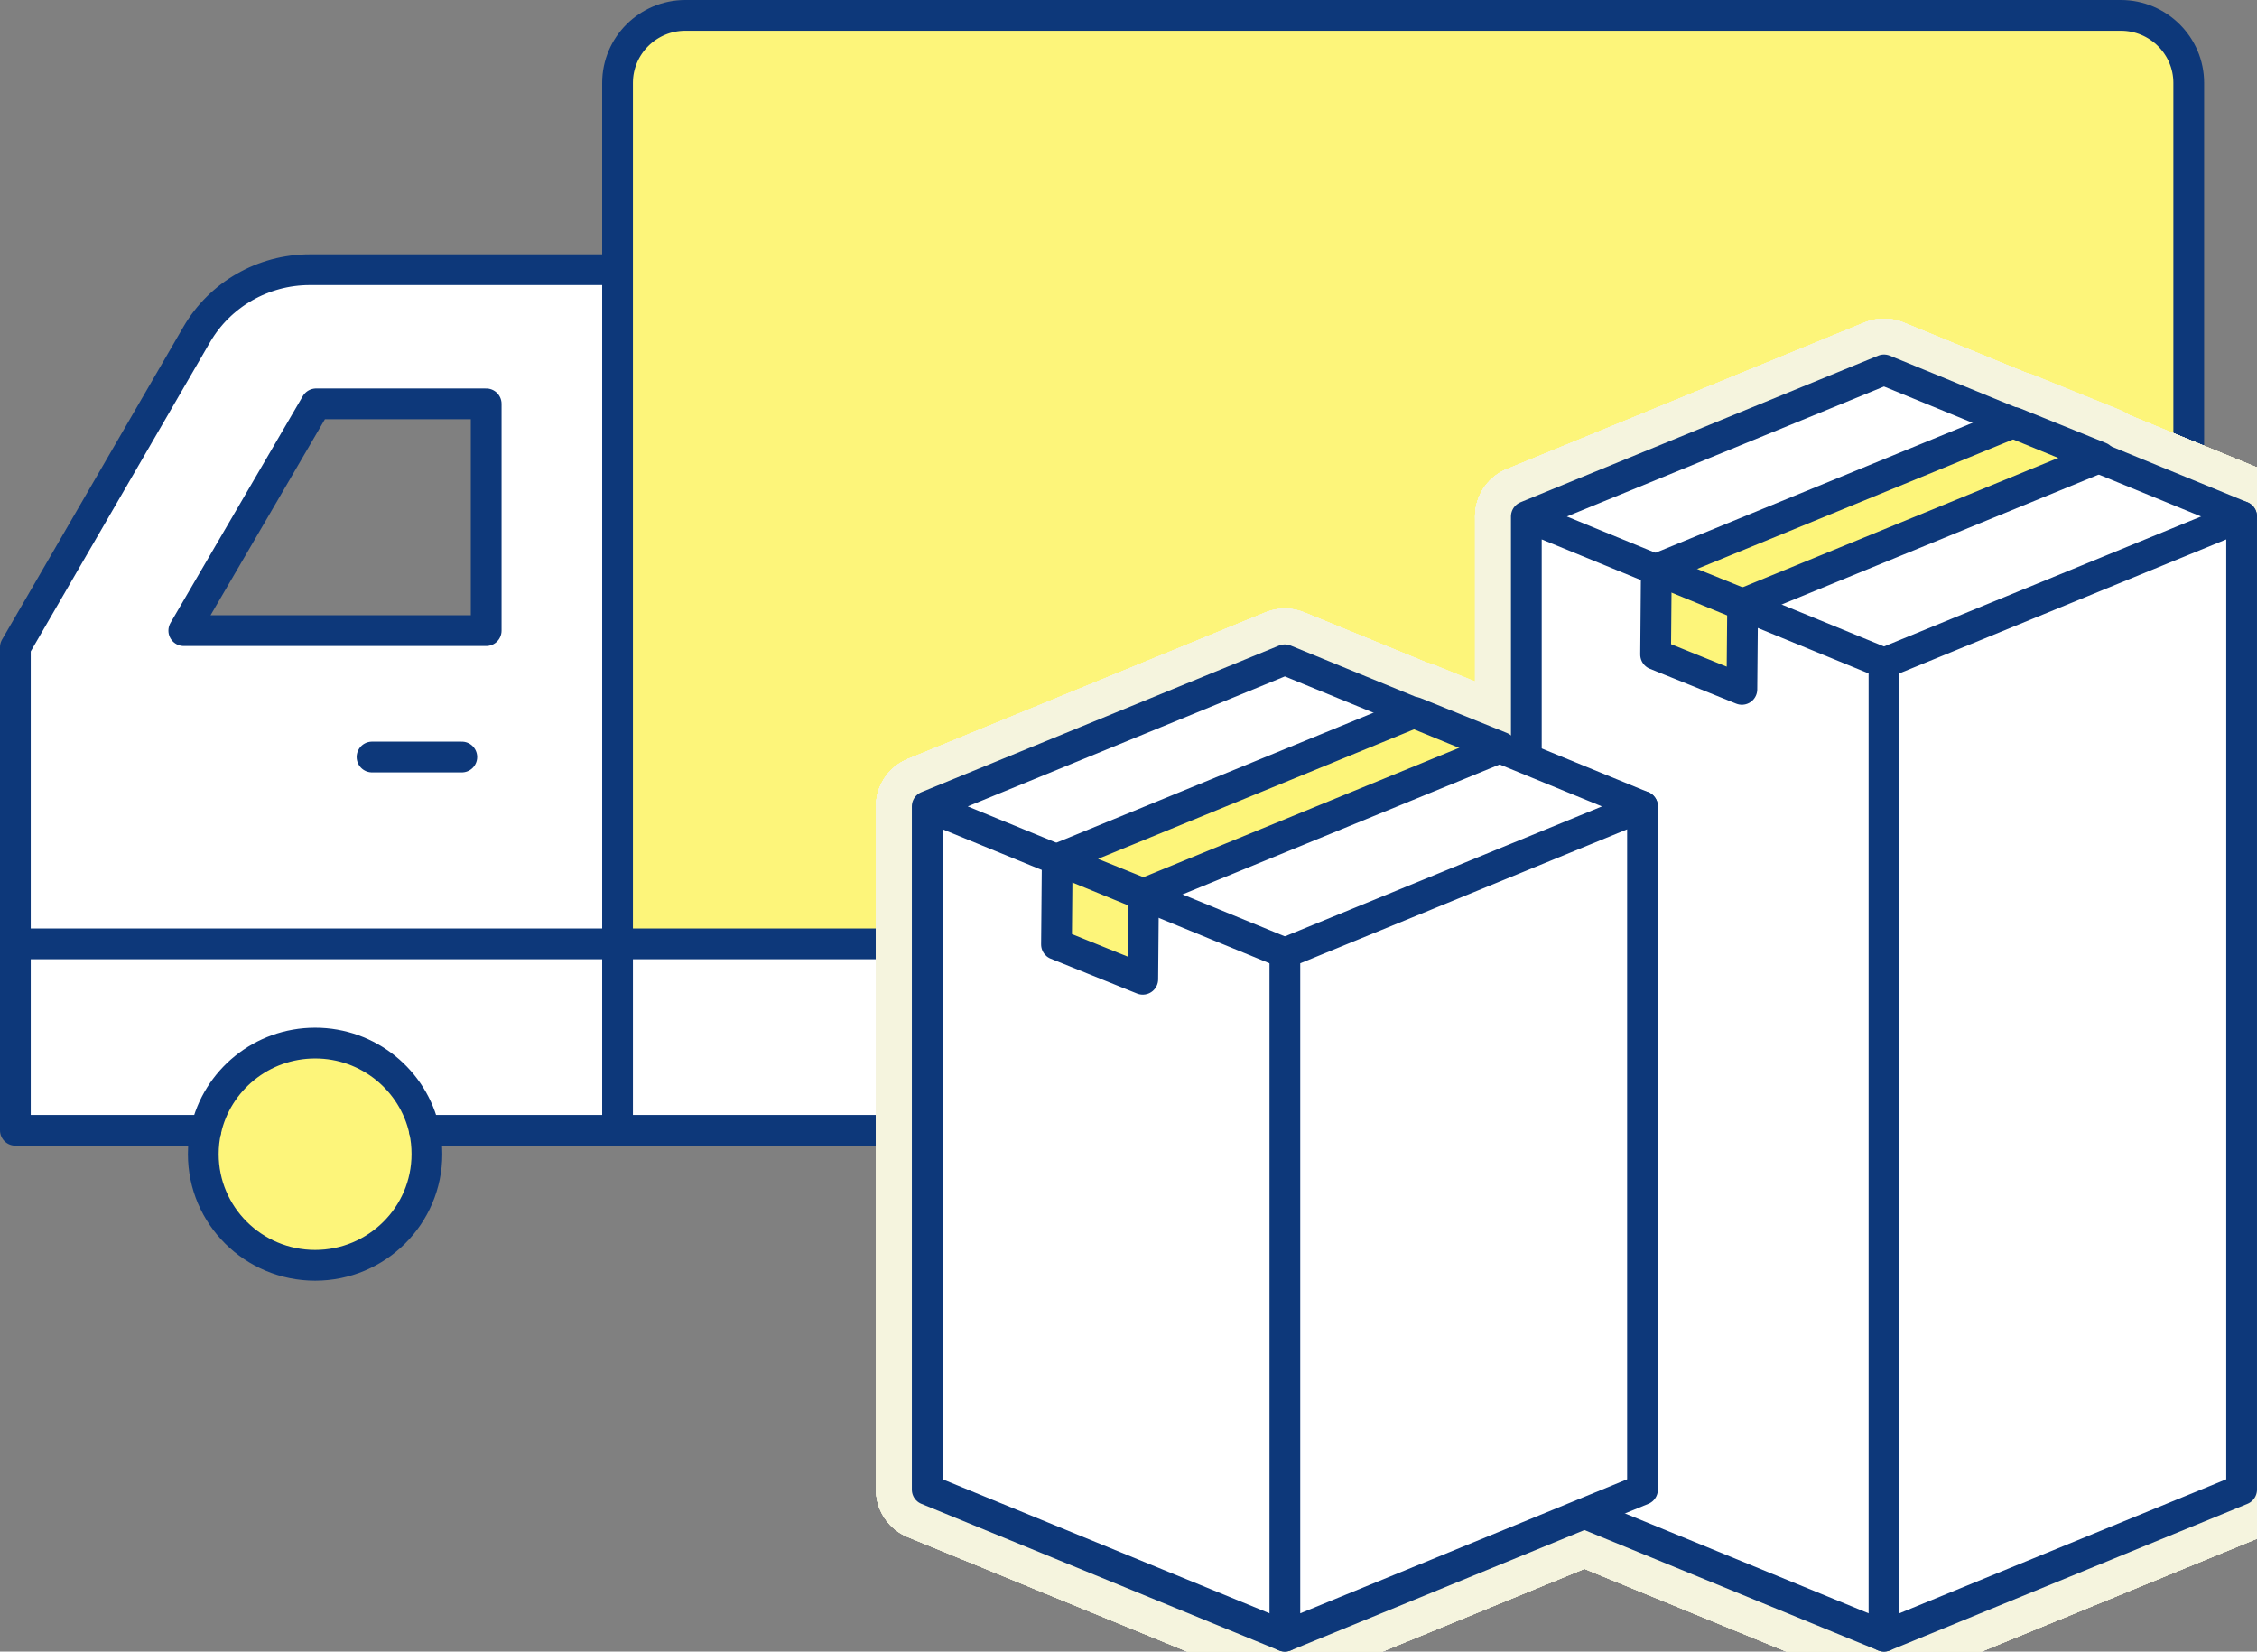 <svg data-name="レイヤー 2" xmlns="http://www.w3.org/2000/svg" viewBox="0 0 219.997 160.997"><rect x="0" y="0" width="219.997" height="160.997" fill="#808080" stroke="none"/><g data-name="レイヤー 1"><path d="M213.344 92.011v18.17h-20.337c-1.071-4.855-5.42-8.498-10.646-8.498-5.21 0-9.566 3.643-10.63 8.499H60.194V92.01h153.15z" fill="#fff"/><path d="M213.344 8.075V92.01H60.194V8.075c0-3.62 2.959-6.577 6.608-6.577h139.926c3.642 0 6.616 2.957 6.616 6.577zm-20.337 102.107c.17.748.256 1.528.256 2.323 0 5.99-4.876 10.837-10.902 10.837-6.01 0-10.886-4.847-10.886-10.837 0-.795.085-1.575.256-2.323 1.064-4.856 5.42-8.5 10.63-8.5 5.226 0 9.575 3.644 10.646 8.5z" fill="#fdf57a"/><path d="M60.194 92.011v18.17h-18.83c-1.072-4.855-5.436-8.498-10.646-8.498-5.218 0-9.574 3.643-10.646 8.499H1.498V92.01h58.696zm0-65.719V92.01H1.498V63.096l17.666-30.467c2.267-3.921 6.476-6.337 11.034-6.337h29.996zM47.39 61.475V39.368H30.81L17.914 61.475H47.39z" fill="#fff"/><path d="M41.364 110.182c.17.748.248 1.528.248 2.323 0 5.99-4.884 10.837-10.894 10.837-6.018 0-10.902-4.847-10.902-10.837 0-.795.085-1.575.256-2.323 1.072-4.856 5.428-8.5 10.646-8.5 5.21 0 9.574 3.644 10.646 8.5z" fill="#fdf57a"/><g fill="none" stroke="#0d387a" stroke-linecap="round" stroke-linejoin="round" stroke-width="2.997"><path d="M171.731 110.182H60.194m0-83.89V8.075c0-3.62 2.959-6.577 6.608-6.577h139.926c3.642 0 6.616 2.957 6.616 6.577v102.107h-20.337m-172.935 0H1.498V63.096l17.666-30.467c2.267-3.921 6.476-6.337 11.034-6.337h29.996v83.89h-18.83"/><path d="M47.39 39.368H30.81L17.914 61.475H47.39V39.368zM36.262 73.794h8.752m-3.65 36.388c.17.748.248 1.528.248 2.323 0 5.99-4.884 10.837-10.894 10.837-6.018 0-10.902-4.847-10.902-10.837 0-.795.085-1.575.256-2.323 1.072-4.856 5.428-8.5 10.646-8.5 5.21 0 9.574 3.644 10.646 8.5zm151.643 0c.17.748.256 1.528.256 2.323 0 5.99-4.876 10.837-10.902 10.837-6.01 0-10.886-4.847-10.886-10.837 0-.795.085-1.575.256-2.323 1.064-4.856 5.42-8.5 10.63-8.5 5.226 0 9.575 3.644 10.646 8.5zM2.702 92.011h208.942"/></g><g fill="none" stroke="#f5f4de" stroke-linecap="round" stroke-linejoin="round" stroke-width="9.989"><path d="M218.498 50.347v94.861l-34.86 14.29v-94.86l34.86-14.29zm0 0l-34.86 14.29-13.779-5.648v-.122l34.713-14.228 13.926 5.708z"/><path d="M204.572 44.64L169.86 58.866l-8.41-3.396 34.776-14.256 8.347 3.424z"/><path d="M196.225 41.215l-34.776 14.256v.072l-12.672-5.196 34.86-14.29 12.588 5.158z"/><path d="M183.638 64.637v94.861l-34.861-14.29v-94.86l12.672 5.195-.072 8.26 8.41 3.396.072-8.21 13.779 5.648z"/><path d="M169.86 58.989l-.073 8.21-8.41-3.396.072-8.26 8.41 3.446z"/><path d="M183.638 159.498l-34.861-14.29v-94.86m69.721-.001l-13.926-5.708-8.347-3.424-12.587-5.158-34.861 14.29 12.672 5.196 8.41 3.446 13.779 5.648"/><path d="M169.86 58.867l34.712-14.228.148-.062-8.41-3.396-.085.034-34.776 14.256"/><path d="M169.86 58.867v.122l-.073 8.21-8.41-3.396.072-8.26v-.072l8.41 3.396zm48.638-8.52v94.861l-34.86 14.29v-94.86l34.86-14.29z"/><path d="M218.498 50.347v94.861l-34.86 14.29v-94.86l34.86-14.29zm0 0l-34.86 14.29-13.779-5.648v-.122l34.713-14.228 13.926 5.708z"/><path d="M204.572 44.64L169.86 58.866l-8.41-3.396 34.776-14.256 8.347 3.424z"/><path d="M196.225 41.215l-34.776 14.256v.072l-12.672-5.196 34.86-14.29 12.588 5.158z"/><path d="M183.638 64.637v94.861l-34.861-14.29v-94.86l12.672 5.195-.072 8.26 8.41 3.396.072-8.21 13.779 5.648z"/><path d="M169.86 58.989l-.073 8.21-8.41-3.396.072-8.26 8.41 3.446z"/><path d="M183.638 159.498l-34.861-14.29v-94.86m69.721-.001l-13.926-5.708-8.347-3.424-12.587-5.158-34.861 14.29 12.672 5.196 8.41 3.446 13.779 5.648"/><path d="M169.86 58.867l34.712-14.228.148-.062-8.41-3.396-.085.034-34.776 14.256"/><path d="M169.86 58.867v.122l-.073 8.21-8.41-3.396.072-8.26v-.072l8.41 3.396zm48.638-8.52v94.861l-34.86 14.29v-94.86l34.86-14.29z"/><path d="M218.498 50.347v94.861l-34.86 14.29v-94.86l34.86-14.29zm0 0l-34.86 14.29-13.779-5.648v-.122l34.713-14.228 13.926 5.708z"/><path d="M204.572 44.64L169.86 58.866l-8.41-3.396 34.776-14.256 8.347 3.424z"/><path d="M196.225 41.215l-34.776 14.256v.072l-12.672-5.196 34.86-14.29 12.588 5.158z"/><path d="M183.638 64.637v94.861l-34.861-14.29v-94.86l12.672 5.195-.072 8.26 8.41 3.396.072-8.21 13.779 5.648z"/><path d="M169.86 58.989l-.073 8.21-8.41-3.396.072-8.26 8.41 3.446z"/><path d="M183.638 159.498l-34.861-14.29v-94.86m69.721-.001l-13.926-5.708-8.347-3.424-12.587-5.158-34.861 14.29 12.672 5.196 8.41 3.446 13.779 5.648"/><path d="M169.86 58.867l34.712-14.228.148-.062-8.41-3.396-.085.034-34.776 14.256"/><path d="M169.86 58.867v.122l-.073 8.21-8.41-3.396.072-8.26v-.072l8.41 3.396zm48.638-8.52v94.861l-34.86 14.29v-94.86l34.86-14.29zM160.1 78.609v66.6l-34.86 14.29v-66.6l34.86-14.29z"/><path d="M160.1 78.609l-34.86 14.29-13.779-5.649v-.122l34.713-14.227 13.926 5.708z"/><path d="M146.174 72.9l-34.713 14.228-8.41-3.396 34.776-14.256 8.347 3.425z"/><path d="M137.827 69.476L103.05 83.732v.072L90.379 78.61l34.86-14.29 12.588 5.157z"/><path d="M125.24 92.899v66.6l-34.861-14.29v-66.6l12.672 5.195-.073 8.26 8.41 3.397.073-8.21 13.778 5.648z"/><path d="M111.461 87.25l-.072 8.21-8.41-3.395.072-8.26 8.41 3.445z"/><path d="M125.24 159.498l-34.861-14.29v-66.6m69.721.001L146.174 72.9l-8.347-3.425-12.588-5.158-34.86 14.29 12.672 5.196 8.41 3.446 13.778 5.649"/><path d="M111.461 87.128l34.713-14.227.148-.063-8.41-3.396-.085.034-34.776 14.256m8.41 3.396v.122l-.072 8.21-8.41-3.395.072-8.26v-.073l8.41 3.396zm48.639-8.519v66.6l-34.86 14.29v-66.6l34.86-14.29z"/><path d="M160.1 78.609v66.6l-34.86 14.29v-66.6l34.86-14.29z"/><path d="M160.1 78.609l-34.86 14.29-13.779-5.649v-.122l34.713-14.227 13.926 5.708z"/><path d="M146.174 72.9l-34.713 14.228-8.41-3.396 34.776-14.256 8.347 3.425z"/><path d="M137.827 69.476L103.05 83.732v.072L90.379 78.61l34.86-14.29 12.588 5.157z"/><path d="M125.24 92.899v66.6l-34.861-14.29v-66.6l12.672 5.195-.073 8.26 8.41 3.397.073-8.21 13.778 5.648z"/><path d="M111.461 87.25l-.072 8.21-8.41-3.395.072-8.26 8.41 3.445z"/><path d="M125.24 159.498l-34.861-14.29v-66.6m69.721.001L146.174 72.9l-8.347-3.425-12.588-5.158-34.86 14.29 12.672 5.196 8.41 3.446 13.778 5.649"/><path d="M111.461 87.128l34.713-14.227.148-.063-8.41-3.396-.085.034-34.776 14.256m8.41 3.396v.122l-.072 8.21-8.41-3.395.072-8.26v-.073l8.41 3.396zm48.639-8.519v66.6l-34.86 14.29v-66.6l34.86-14.29z"/><path d="M160.1 78.609v66.6l-34.86 14.29v-66.6l34.86-14.29z"/><path d="M160.1 78.609l-34.86 14.29-13.779-5.649v-.122l34.713-14.227 13.926 5.708z"/><path d="M146.174 72.9l-34.713 14.228-8.41-3.396 34.776-14.256 8.347 3.425z"/><path d="M137.827 69.476L103.05 83.732v.072L90.379 78.61l34.86-14.29 12.588 5.157z"/><path d="M125.24 92.899v66.6l-34.861-14.29v-66.6l12.672 5.195-.073 8.26 8.41 3.397.073-8.21 13.778 5.648z"/><path d="M111.461 87.25l-.072 8.21-8.41-3.395.072-8.26 8.41 3.445z"/><path d="M125.24 159.498l-34.861-14.29v-66.6m69.721.001L146.174 72.9l-8.347-3.425-12.588-5.158-34.86 14.29 12.672 5.196 8.41 3.446 13.778 5.649"/><path d="M111.461 87.128l34.713-14.227.148-.063-8.41-3.396-.085.034-34.776 14.256m8.41 3.396v.122l-.072 8.21-8.41-3.395.072-8.26v-.073l8.41 3.396zm48.639-8.519v66.6l-34.86 14.29v-66.6l34.86-14.29z"/></g><path fill="#fff" d="M218.498 50.347v94.861l-34.86 14.29v-94.86l34.86-14.29zm0 0l-34.86 14.29-13.779-5.648v-.122l34.713-14.228 13.926 5.708z"/><path fill="#fdf57a" d="M204.572 44.64L169.86 58.866l-8.41-3.396 34.776-14.256 8.347 3.424z"/><path fill="#fff" d="M196.225 41.215l-34.776 14.256v.072l-12.672-5.196 34.86-14.29 12.588 5.158z"/><path fill="#fff" d="M183.638 64.637v94.861l-34.861-14.29v-94.86l12.672 5.195-.072 8.26 8.41 3.396.072-8.21 13.779 5.648z"/><path fill="#fdf57a" d="M169.86 58.989l-.073 8.21-8.41-3.396.072-8.26 8.41 3.446z"/><g fill="none" stroke="#0d387a" stroke-linecap="round" stroke-linejoin="round" stroke-width="2.997"><path d="M183.638 159.498l-34.861-14.29v-94.86m69.721-.001l-13.926-5.708-8.347-3.424-12.587-5.158-34.861 14.29 12.672 5.196 8.41 3.446 13.779 5.648"/><path d="M169.86 58.867l34.712-14.228.148-.062-8.41-3.396-.085.034-34.776 14.256"/><path d="M169.86 58.867v.122l-.073 8.21-8.41-3.396.072-8.26v-.072l8.41 3.396zm48.638-8.52v94.861l-34.86 14.29v-94.86l34.86-14.29z"/></g><path fill="#fff" d="M160.1 78.609v66.6l-34.86 14.29v-66.6l34.86-14.29z"/><path fill="#fff" d="M160.1 78.609l-34.86 14.29-13.779-5.649v-.122l34.713-14.227 13.926 5.708z"/><path fill="#fdf57a" d="M146.174 72.9l-34.713 14.228-8.41-3.396 34.776-14.256 8.347 3.425z"/><path fill="#fff" d="M137.827 69.476L103.05 83.732v.072L90.379 78.61l34.86-14.29 12.588 5.157z"/><path fill="#fff" d="M125.24 92.899v66.6l-34.861-14.29v-66.6l12.672 5.195-.073 8.26 8.41 3.397.073-8.21 13.778 5.648z"/><path fill="#fdf57a" d="M111.461 87.25l-.072 8.21-8.41-3.395.072-8.26 8.41 3.445z"/><g fill="none" stroke="#0d387a" stroke-linecap="round" stroke-linejoin="round" stroke-width="2.997"><path d="M125.24 159.498l-34.861-14.29v-66.6m69.721.001L146.174 72.9l-8.347-3.425-12.588-5.158-34.86 14.29 12.672 5.196 8.41 3.446 13.778 5.649"/><path d="M111.461 87.128l34.713-14.227.148-.063-8.41-3.396-.085.034-34.776 14.256m8.41 3.396v.122l-.072 8.21-8.41-3.395.072-8.26v-.073l8.41 3.396zm48.639-8.519v66.6l-34.86 14.29v-66.6l34.86-14.29z"/></g></g></svg>